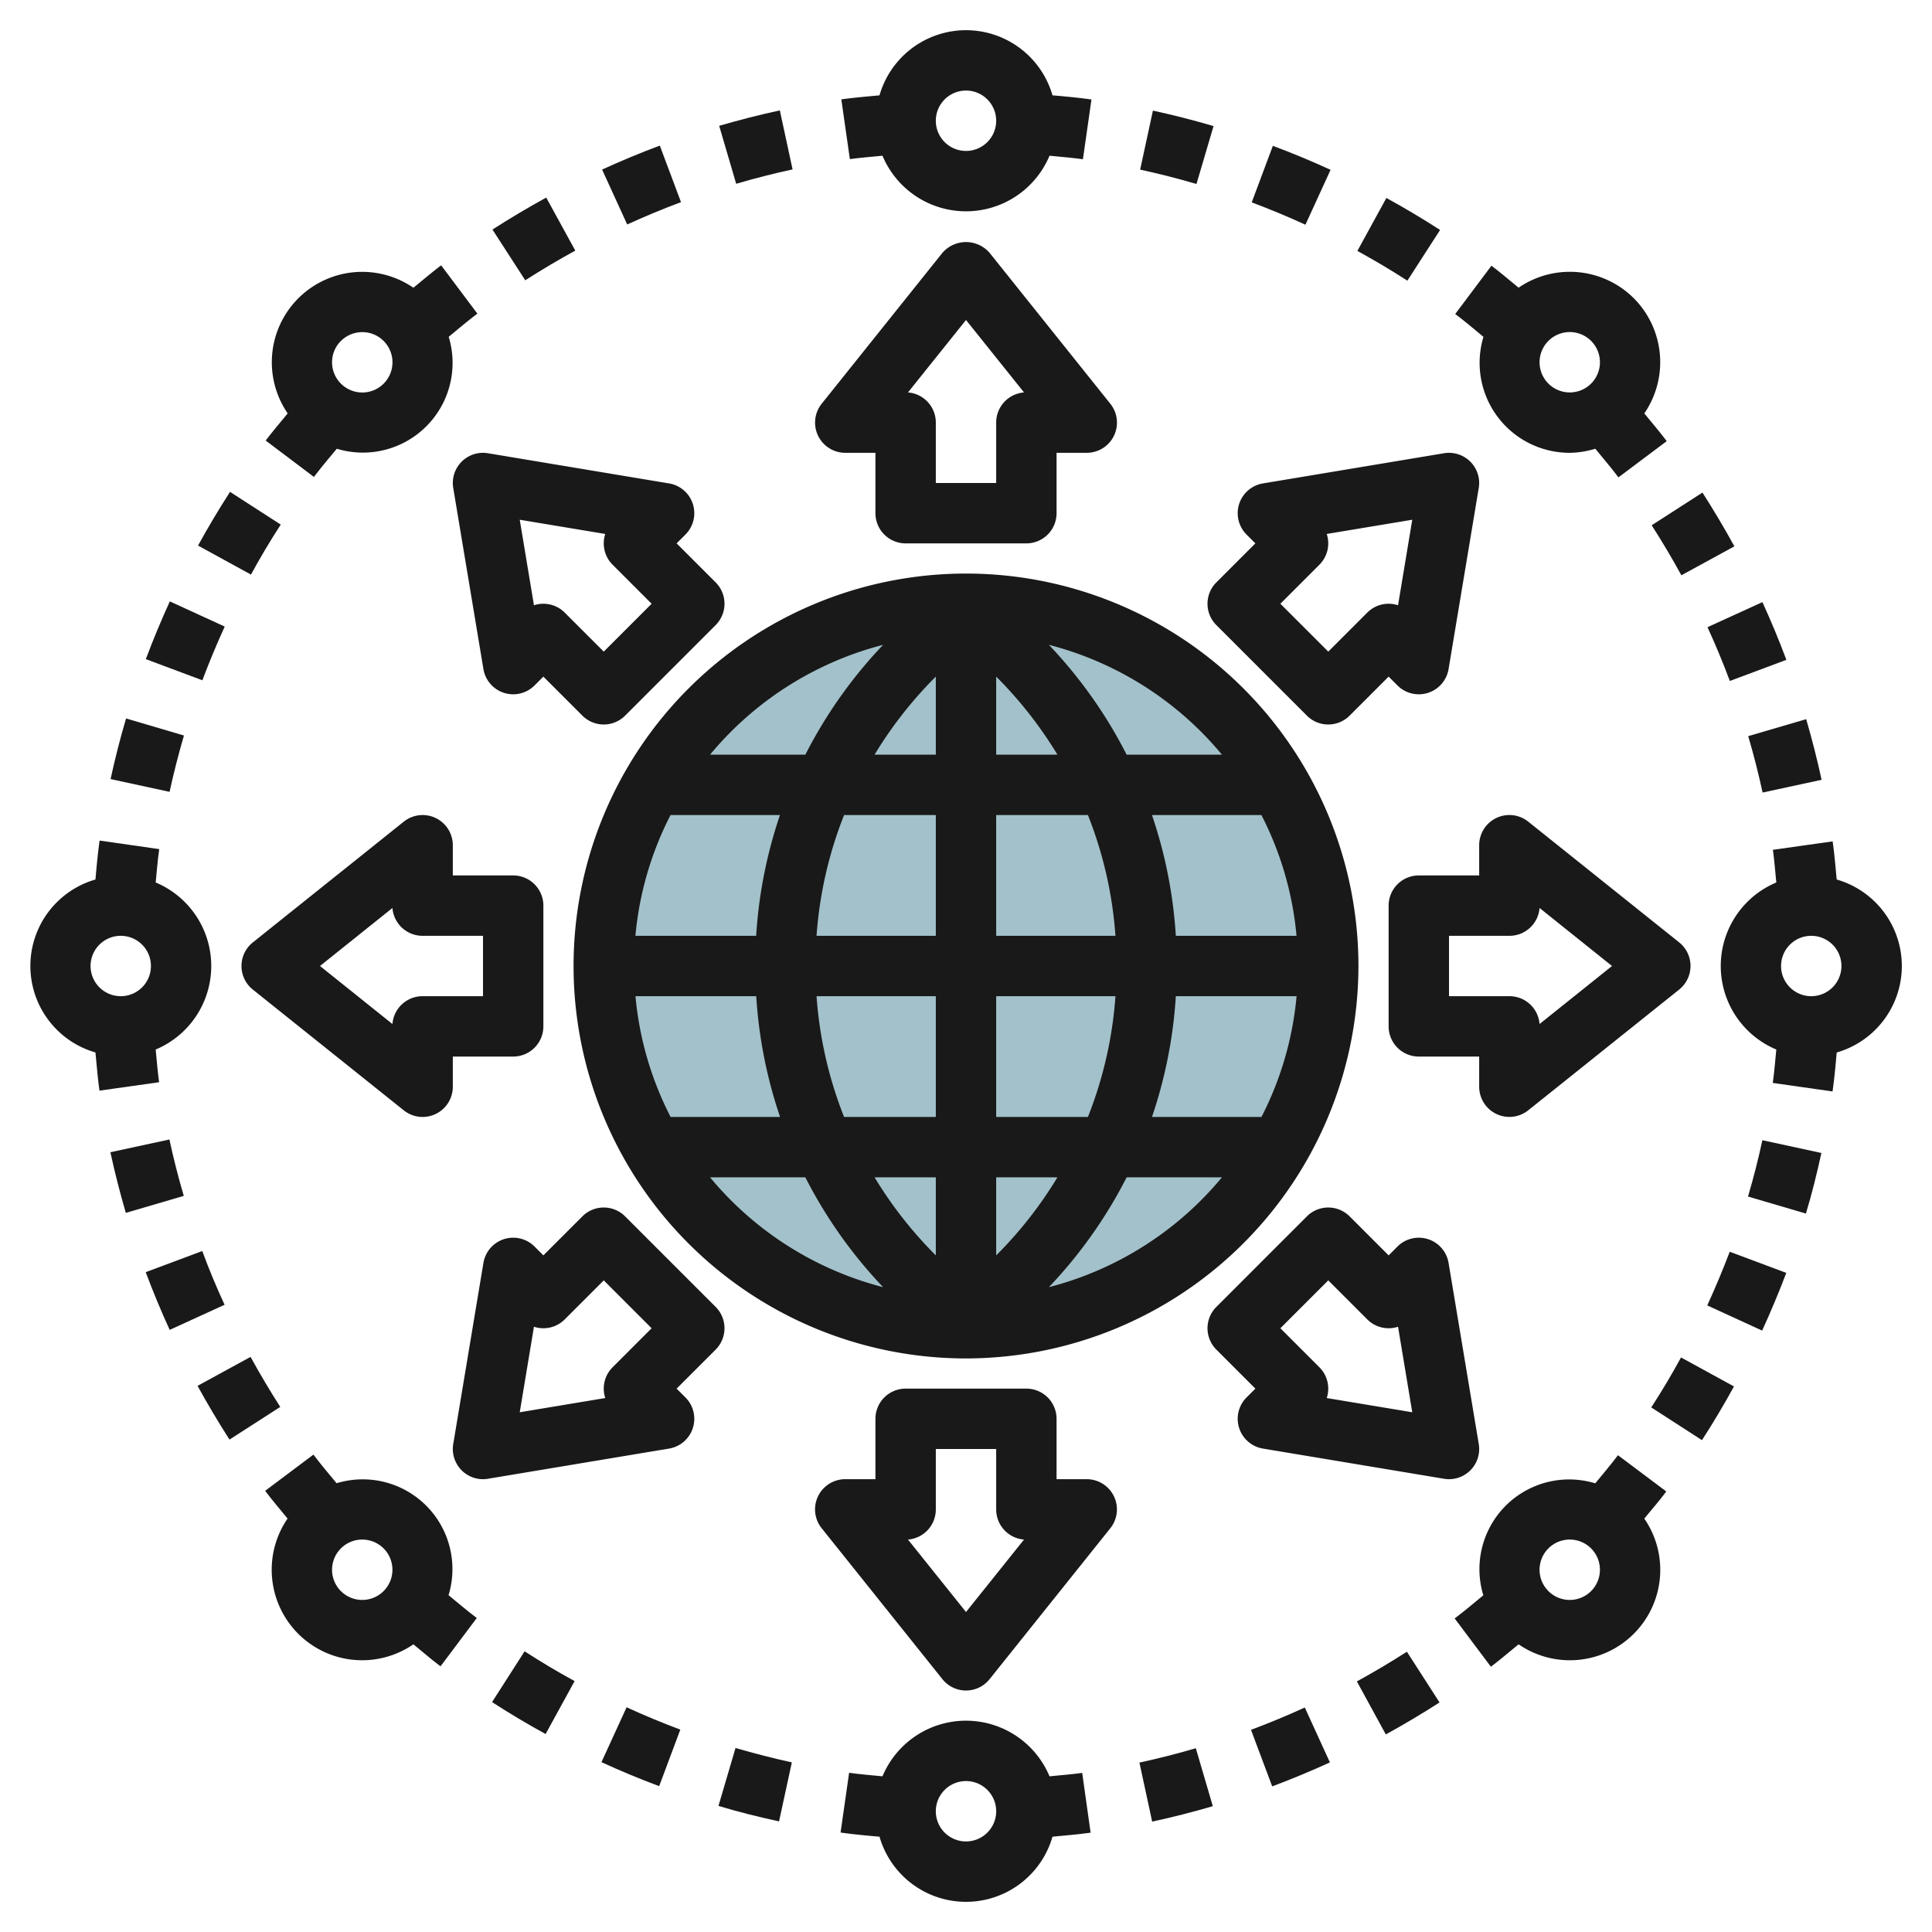 <svg id="Layer_3" height="512" viewBox="0 0 64 64" width="512" xmlns="http://www.w3.org/2000/svg" data-name="Layer 3"><circle cx="32" cy="32" fill="#a3c1ca" r="12"/><g fill="#191919"><path d="m32 7a3 3 0 0 0 2.767-1.842c.37.037.741.066 1.106.118l.283-1.98c-.426-.061-.859-.1-1.291-.138a2.981 2.981 0 0 0 -5.73 0c-.423.041-.849.075-1.265.134l.283 1.98c.355-.05.719-.077 1.08-.114a3 3 0 0 0 2.767 1.842zm0-4a1 1 0 1 1 -1 1 1 1 0 0 1 1-1z"/><path d="m32 57a3 3 0 0 0 -2.767 1.843c-.369-.037-.74-.066-1.105-.118l-.283 1.98c.426.061.859.1 1.29.138a2.981 2.981 0 0 0 5.73 0c.421-.041.84-.074 1.263-.134l-.279-1.98c-.363.051-.721.077-1.082.114a3 3 0 0 0 -2.767-1.843zm0 4a1 1 0 1 1 1-1 1 1 0 0 1 -1 1z"/><path d="m60.843 29.135c-.041-.421-.074-.84-.134-1.263l-1.98.279c.051.363.077.721.114 1.082a3 3 0 0 0 0 5.534c-.037.37-.066.741-.118 1.106l1.98.283c.061-.426.1-.859.138-1.291a2.981 2.981 0 0 0 0-5.73zm-.843 3.865a1 1 0 1 1 1-1 1 1 0 0 1 -1 1z"/><path d="m9.879 54.121a2.994 2.994 0 0 0 3.815.349c.3.244.592.5.9.728l1.2-1.6c-.321-.242-.625-.5-.935-.756a2.972 2.972 0 0 0 -3.709-3.708c-.26-.315-.526-.628-.766-.949l-1.6 1.2c.233.311.492.613.742.919a3 3 0 0 0 .353 3.817zm2.828-2.828a1 1 0 1 1 -.707-.293 1 1 0 0 1 .707.293z"/><path d="m54.121 9.879a3 3 0 0 0 -3.815-.349c-.3-.244-.59-.495-.9-.728l-1.2 1.6c.323.243.626.5.935.757a2.981 2.981 0 0 0 2.859 3.841 3.02 3.02 0 0 0 .846-.135c.259.315.525.628.766.949l1.6-1.2c-.233-.311-.492-.613-.742-.919a3 3 0 0 0 -.349-3.816zm-2.828 2.828a1 1 0 1 1 1.414 0 1 1 0 0 1 -1.414 0z"/><path d="m21.857 4.823c-.645.241-1.289.509-1.912.794l.832 1.819c.58-.266 1.18-.515 1.782-.74z"/><path d="m18.094 6.545c-.6.33-1.2.686-1.781 1.059l1.087 1.681c.539-.347 1.1-.678 1.657-.984z"/><path d="m26.255 5.612-.422-1.955c-.669.145-1.345.317-2.009.511l.563 1.92c.618-.182 1.247-.342 1.868-.476z"/><path d="m38.192 3.664-.423 1.955c.624.135 1.251.295 1.866.476l.565-1.918c-.662-.196-1.337-.367-2.008-.513z"/><path d="m44.965 8.312c.558.306 1.116.637 1.656.986l1.084-1.68c-.58-.375-1.179-.731-1.779-1.06z"/><path d="m44.077 5.626c-.623-.286-1.266-.554-1.912-.795l-.7 1.873c.6.225 1.2.474 1.779.74z"/><path d="m54.714 17.4c.347.539.678 1.1.984 1.657l1.756-.959c-.33-.6-.686-1.2-1.058-1.781z"/><path d="m60.343 25.832c-.145-.669-.317-1.345-.511-2.009l-1.92.563c.182.618.342 1.247.476 1.868z"/><path d="m56.563 20.776c.266.58.515 1.18.74 1.782l1.873-.7c-.241-.645-.509-1.289-.794-1.912z"/><path d="m54.7 46.623 1.68 1.084c.375-.58.731-1.179 1.06-1.779l-1.754-.961c-.304.558-.635 1.116-.986 1.656z"/><path d="m52.845 49.137a2.972 2.972 0 0 0 -3.708 3.709c-.315.26-.628.526-.95.766l1.2 1.6c.311-.233.613-.492.919-.742a2.994 2.994 0 0 0 4.164-4.164c.244-.3.5-.591.727-.9l-1.6-1.2c-.239.317-.497.622-.752.931zm-.138 3.57a1 1 0 1 1 0-1.414 1 1 0 0 1 0 1.414z"/><path d="m57.905 39.637 1.918.564c.2-.661.367-1.336.513-2.007l-1.955-.423c-.135.629-.295 1.25-.476 1.866z"/><path d="m56.555 43.244 1.818.834c.286-.623.554-1.266.8-1.912l-1.873-.7c-.23.599-.479 1.198-.745 1.778z"/><path d="m45.907 57.455c.6-.33 1.2-.686 1.78-1.059l-1.082-1.681c-.539.347-1.1.678-1.657.984z"/><path d="m42.143 59.176c.645-.241 1.289-.509 1.912-.794l-.832-1.819c-.58.266-1.18.515-1.782.74z"/><path d="m40.176 59.832-.563-1.92c-.618.182-1.247.342-1.868.476l.422 1.955c.669-.143 1.345-.317 2.009-.511z"/><path d="m18.074 57.442.961-1.754c-.556-.3-1.113-.636-1.657-.986l-1.078 1.682c.579.376 1.178.731 1.774 1.058z"/><path d="m19.924 58.374c.623.286 1.266.554 1.912.795l.7-1.873c-.6-.225-1.2-.474-1.779-.74z"/><path d="m26.231 58.381c-.624-.135-1.251-.3-1.866-.476l-.565 1.918c.661.2 1.336.367 2.007.513z"/><path d="m8.3 44.949-1.756.959c.33.6.686 1.2 1.058 1.78l1.682-1.082c-.345-.539-.676-1.096-.984-1.657z"/><path d="m5.612 37.747-1.955.422c.145.669.317 1.345.511 2.009l1.92-.563c-.182-.615-.342-1.247-.476-1.868z"/><path d="m5.271 35.85c-.051-.363-.078-.722-.114-1.083a3 3 0 0 0 0-5.534c.037-.37.066-.74.118-1.105l-1.975-.283c-.061.426-.1.859-.138 1.29a2.981 2.981 0 0 0 0 5.729c.041.422.074.842.134 1.265zm-1.271-4.85a1 1 0 1 1 -1 1 1 1 0 0 1 1-1z"/><path d="m6.7 41.442-1.873.7c.241.645.509 1.289.794 1.912l1.819-.832c-.269-.578-.518-1.178-.74-1.78z"/><path d="m9.3 17.378-1.68-1.084c-.375.58-.731 1.179-1.06 1.779l1.754.961c.303-.558.634-1.116.986-1.656z"/><path d="m3.663 25.808 1.955.423c.135-.624.295-1.251.476-1.866l-1.918-.565c-.196.662-.367 1.337-.513 2.008z"/><path d="m7.444 20.756-1.818-.834c-.286.625-.554 1.268-.795 1.913l1.873.7c.225-.599.474-1.198.74-1.779z"/><path d="m10.4 15.8c.243-.323.5-.626.757-.935a2.972 2.972 0 0 0 3.707-3.708c.316-.26.629-.526.95-.767l-1.2-1.6c-.311.233-.613.493-.92.742a2.994 2.994 0 0 0 -4.164 4.162c-.244.3-.495.59-.728.9zm.894-4.505a1 1 0 1 1 0 1.414 1 1 0 0 1 -.001-1.416z"/><path d="m45 32a13 13 0 1 0 -13 13 13.015 13.015 0 0 0 13-13zm-23.949 1h4a15.368 15.368 0 0 0 .79 4h-3.627a10.9 10.9 0 0 1 -1.163-4zm21.9-2h-4a15.368 15.368 0 0 0 -.79-4h3.625a10.9 10.9 0 0 1 1.163 4zm-6 0h-3.951v-4h3.039a13.419 13.419 0 0 1 .912 4zm-3.951-6v-2.586l.051.051a13.585 13.585 0 0 1 1.978 2.535zm-2-2.586v2.586h-2.029a13.585 13.585 0 0 1 1.978-2.535zm0 4.586v4h-3.951a13.419 13.419 0 0 1 .912-4zm-5.951 4h-4a10.9 10.9 0 0 1 1.163-4h3.625a15.368 15.368 0 0 0 -.788 4zm2 2h3.951v4h-3.039a13.419 13.419 0 0 1 -.912-4zm3.951 6v2.586l-.051-.051a13.585 13.585 0 0 1 -1.978-2.535zm2 2.586v-2.586h2.029a13.585 13.585 0 0 1 -1.978 2.535zm0-4.586v-4h3.951a13.419 13.419 0 0 1 -.912 4zm5.951-4h4a10.9 10.9 0 0 1 -1.163 4h-3.627a15.368 15.368 0 0 0 .79-4zm1.528-8h-3.157a15.446 15.446 0 0 0 -2.576-3.639 11.02 11.02 0 0 1 5.733 3.639zm-11.225-3.639a15.446 15.446 0 0 0 -2.576 3.639h-3.157a11.02 11.02 0 0 1 5.733-3.639zm-5.733 17.639h3.157a15.446 15.446 0 0 0 2.576 3.639 11.02 11.02 0 0 1 -5.733-3.639zm11.225 3.639a15.446 15.446 0 0 0 2.576-3.639h3.157a11.02 11.02 0 0 1 -5.733 3.639z"/><path d="m27.1 14.434a1 1 0 0 0 .9.566h1v2a1 1 0 0 0 1 1h4a1 1 0 0 0 1-1v-2h1a1 1 0 0 0 .781-1.625l-4-5a1.034 1.034 0 0 0 -1.562 0l-4 5a1 1 0 0 0 -.119 1.059zm4.9-3.834 1.922 2.4a1 1 0 0 0 -.922 1v2h-2v-2a1 1 0 0 0 -.922-1z"/><path d="m36.9 49.566a1 1 0 0 0 -.9-.566h-1v-2a1 1 0 0 0 -1-1h-4a1 1 0 0 0 -1 1v2h-1a1 1 0 0 0 -.781 1.625l4 5a1 1 0 0 0 1.562 0l4-5a1 1 0 0 0 .119-1.059zm-4.9 3.834-1.922-2.4a1 1 0 0 0 .922-1v-2h2v2a1 1 0 0 0 .922 1z"/><path d="m49.566 36.9a1 1 0 0 0 1.059-.12l5-4a1 1 0 0 0 0-1.562l-5-4a1 1 0 0 0 -1.625.782v1h-2a1 1 0 0 0 -1 1v4a1 1 0 0 0 1 1h2v1a1 1 0 0 0 .566.9zm-1.566-3.9v-2h2a1 1 0 0 0 1-.922l2.4 1.922-2.4 1.922a1 1 0 0 0 -1-.922z"/><path d="m13.375 36.781a1 1 0 0 0 1.625-.781v-1h2a1 1 0 0 0 1-1v-4a1 1 0 0 0 -1-1h-2v-1a1 1 0 0 0 -1.625-.781l-5 4a1 1 0 0 0 0 1.562zm-.375-6.703a1 1 0 0 0 1 .922h2v2h-2a1 1 0 0 0 -1 .922l-2.4-1.922z"/><path d="m47.836 15.014-6 1a1 1 0 0 0 -.543 1.693l.293.293-1.293 1.293a1 1 0 0 0 0 1.414l3 3a1 1 0 0 0 1.414 0l1.293-1.293.293.293a1 1 0 0 0 1.693-.543l1-6a1 1 0 0 0 -1.15-1.15zm-1.524 5.036a1 1 0 0 0 -1.019.243l-1.293 1.293-1.586-1.586 1.293-1.293a1 1 0 0 0 .243-1.019l2.833-.471z"/><path d="m15.293 15.293a1 1 0 0 0 -.279.871l1 6a1 1 0 0 0 1.693.543l.293-.293 1.293 1.293a1 1 0 0 0 1.414 0l3-3a1 1 0 0 0 0-1.414l-1.293-1.293.293-.293a1 1 0 0 0 -.543-1.693l-6-1a1 1 0 0 0 -.871.279zm4.757 2.395a1 1 0 0 0 .243 1.019l1.293 1.293-1.586 1.586-1.293-1.293a1 1 0 0 0 -.707-.293 1.013 1.013 0 0 0 -.312.05l-.471-2.833z"/><path d="m48 49a1 1 0 0 0 .986-1.164l-1-6a1 1 0 0 0 -1.693-.543l-.293.293-1.293-1.293a1 1 0 0 0 -1.414 0l-3 3a1 1 0 0 0 0 1.414l1.293 1.293-.293.293a1 1 0 0 0 .543 1.693l6 1a1.009 1.009 0 0 0 .164.014zm-4.05-2.688a1 1 0 0 0 -.243-1.019l-1.293-1.293 1.586-1.586 1.293 1.293a1 1 0 0 0 1.019.243l.471 2.833z"/><path d="m23.707 43.293-3-3a1 1 0 0 0 -1.414 0l-1.293 1.293-.293-.293a1 1 0 0 0 -1.693.543l-1 6a1 1 0 0 0 .986 1.164 1.009 1.009 0 0 0 .164-.014l6-1a1 1 0 0 0 .543-1.693l-.293-.293 1.293-1.293a1 1 0 0 0 0-1.414zm-3.414 2a1 1 0 0 0 -.243 1.019l-2.833.471.471-2.833a1 1 0 0 0 1.019-.243l1.293-1.293 1.586 1.586z"/></g></svg>